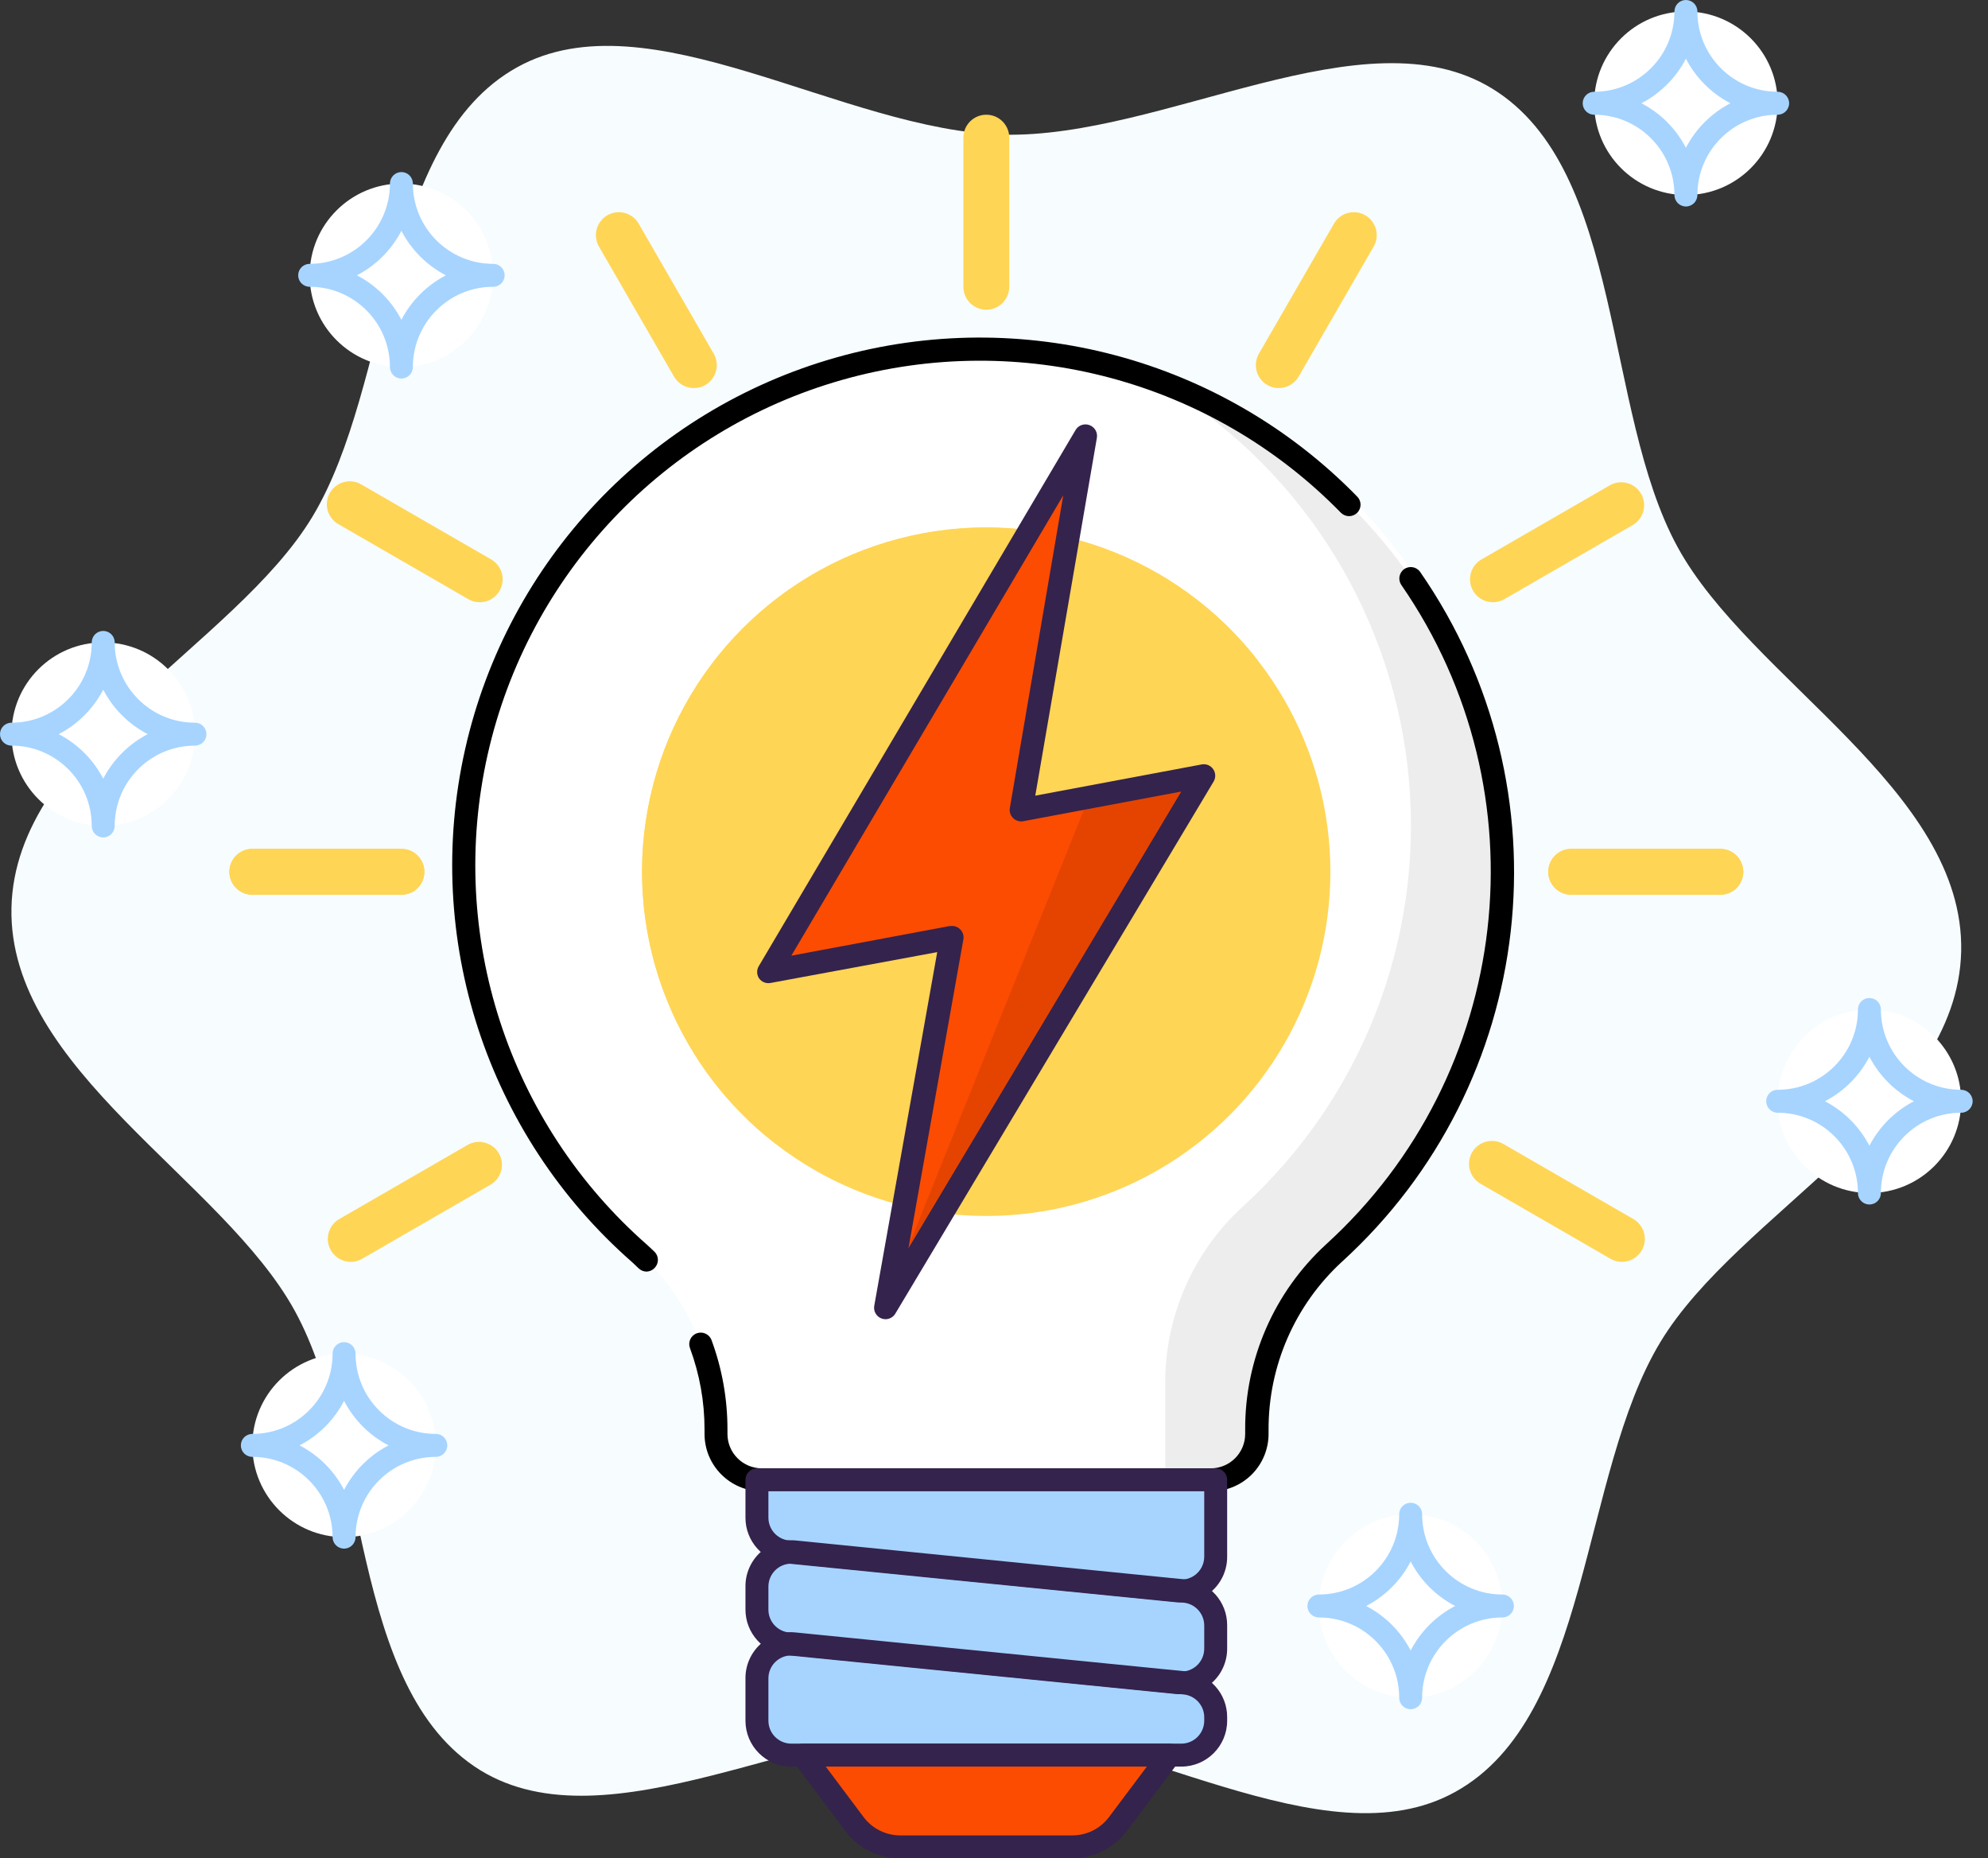<?xml version="1.0" encoding="UTF-8"?>
<svg width="107px" height="100px" viewBox="0 0 107 100" version="1.1" xmlns="http://www.w3.org/2000/svg" xmlns:xlink="http://www.w3.org/1999/xlink">
    <rect x="0" y="0" width="107" height="100" fill="#333333" stroke="none"/>
    <title>Cloud Planning Icon</title>
    <g id="Page-1" stroke="none" stroke-width="1" fill="none" fill-rule="evenodd">
        <g id="Grahpics-&amp;-Icons-for-3rd-Tier-Pages" transform="translate(-235, -2067)" fill-rule="nonzero">
            <g id="Cloud-Migration-&amp;-Adoption" transform="translate(159, 1886)">
                <g id="Cloud-Planning-Icon" transform="translate(76, 181)">
                    <path d="M90.29,29.432 C86.278,22.086 87.426,9.13 80.321,4.772 C73.457,0.549 62.654,7.438 54.012,7.247 C45.37,7.056 34.907,-0.302 27.84,3.617 C20.549,7.654 21.136,20.648 16.809,27.815 C12.623,34.759 0.809,40.123 0.617,48.846 C0.426,57.568 12,63.444 15.883,70.568 C19.895,77.914 18.747,90.87 25.852,95.259 C32.741,99.481 43.519,92.593 52.16,92.79 C60.802,92.988 71.296,100.34 78.333,96.42 C85.623,92.383 85.037,79.389 89.364,72.222 C93.549,65.278 105.364,59.877 105.556,51.191 C105.747,42.506 94.173,36.556 90.29,29.432 Z" id="Path" fill="#F7FCFF"></path>
                    <path d="M25.309,46 C25.561,30.659 38.202,18.427 53.543,18.679 C68.884,18.931 81.116,31.572 80.864,46.914 C80.87,54.725 77.572,62.174 71.784,67.42 C69.127,69.862 67.621,73.311 67.636,76.92 L67.636,77.16 C67.636,78.524 66.53,79.63 65.167,79.63 L41.006,79.63 C39.643,79.63 38.537,78.524 38.537,77.16 L38.537,76.926 C38.567,73.338 37.081,69.904 34.444,67.469 C28.382,62.01 25.039,54.153 25.309,46 Z" id="Path" fill="#FFFFFF"></path>
                    <path d="M62.963,20.938 C70.306,25.553 75.069,33.337 75.834,41.976 C76.6,50.616 73.281,59.116 66.864,64.951 C64.207,67.393 62.701,70.842 62.716,74.451 L62.716,79.63 L65.185,79.63 C66.549,79.63 67.654,78.524 67.654,77.16 L67.654,76.92 C67.64,73.311 69.145,69.862 71.802,67.42 C78.929,60.918 82.172,51.186 80.37,41.709 C78.567,32.233 71.978,24.37 62.963,20.938 L62.963,20.938 Z" id="Path" fill="#EDEDED"></path>
                    <path d="M65.167,80.247 L41.006,80.247 C39.302,80.247 37.92,78.865 37.92,77.16 L37.92,76.926 C37.922,75.43 37.656,73.946 37.136,72.543 C37.016,72.223 37.18,71.866 37.5,71.747 C37.82,71.628 38.177,71.791 38.296,72.111 C38.866,73.652 39.156,75.283 39.154,76.926 L39.154,77.16 C39.154,78.183 39.983,79.012 41.006,79.012 L65.167,79.012 C66.189,79.012 67.019,78.183 67.019,77.16 L67.019,76.92 C67.004,73.136 68.584,69.522 71.37,66.963 C81.416,57.82 83.149,42.656 75.426,31.481 C75.232,31.202 75.301,30.818 75.58,30.623 C75.86,30.43 76.244,30.499 76.438,30.778 C84.538,42.459 82.735,58.333 72.222,67.901 C69.694,70.227 68.263,73.51 68.278,76.944 L68.278,77.16 C68.278,77.983 67.949,78.772 67.365,79.352 C66.781,79.931 65.99,80.253 65.167,80.247 L65.167,80.247 Z" id="Path" fill="#000000"></path>
                    <path d="M34.802,68.426 C34.641,68.425 34.485,68.361 34.37,68.247 L34.031,67.926 C26.199,61.069 22.746,50.477 25.033,40.322 C27.32,30.167 34.981,22.077 44.996,19.24 C55.012,16.404 65.777,19.275 73.049,26.722 C73.289,26.963 73.289,27.352 73.049,27.593 C72.933,27.709 72.776,27.775 72.611,27.775 C72.447,27.775 72.289,27.709 72.173,27.593 C65.216,20.47 54.92,17.726 45.34,20.439 C35.761,23.153 28.435,30.891 26.247,40.603 C24.059,50.316 27.361,60.448 34.852,67.006 L35.228,67.358 C35.345,67.474 35.411,67.632 35.411,67.796 C35.411,67.961 35.345,68.119 35.228,68.235 C35.117,68.352 34.964,68.42 34.802,68.426 Z" id="Path" fill="#000000"></path>
                    <path d="M63.395,90.537 L42.407,88.438 C41.458,88.343 40.736,87.541 40.741,86.586 L40.741,85.352 C40.738,84.827 40.958,84.325 41.347,83.972 C41.735,83.619 42.255,83.447 42.778,83.5 L63.765,85.599 C64.715,85.694 65.437,86.496 65.432,87.451 L65.432,88.685 C65.435,89.21 65.214,89.712 64.826,90.065 C64.438,90.418 63.917,90.59 63.395,90.537 Z" id="Path" fill="#A6D4FF"></path>
                    <path d="M63.58,94.444 L42.593,94.444 C41.57,94.444 40.741,93.615 40.741,92.593 L40.741,90.315 C40.738,89.79 40.958,89.288 41.347,88.935 C41.735,88.582 42.255,88.41 42.778,88.463 L63.765,90.562 C64.715,90.657 65.437,91.459 65.432,92.414 L65.432,92.593 C65.432,93.615 64.603,94.444 63.58,94.444 L63.58,94.444 Z" id="Path" fill="#A6D4FF"></path>
                    <path d="M63.395,85.599 L42.407,83.5 C41.458,83.405 40.736,82.603 40.741,81.648 L40.741,79.63 L65.432,79.63 L65.432,83.759 C65.431,84.282 65.209,84.78 64.821,85.131 C64.433,85.481 63.915,85.651 63.395,85.599 Z" id="Path" fill="#A6D4FF"></path>
                    <path d="M65.432,83.759 L65.432,79.63 L40.741,79.63 L40.741,80.864 L62.698,83.333 L62.698,94.444 L63.58,94.444 C64.603,94.444 65.432,93.615 65.432,92.593 L65.432,92.414 C65.437,91.459 64.715,90.657 63.765,90.562 L63.71,90.525 C64.682,90.457 65.434,89.647 65.432,88.673 L65.432,87.438 C65.437,86.484 64.715,85.682 63.765,85.586 L63.71,85.549 C64.658,85.483 65.403,84.71 65.432,83.759 L65.432,83.759 Z" id="Path" fill="#A6D4FF"></path>
                    <path d="M63.58,91.16 C63.498,91.167 63.416,91.167 63.333,91.16 L42.346,89.068 C41.079,88.941 40.117,87.872 40.123,86.599 L40.123,85.364 C40.12,84.664 40.414,83.996 40.932,83.525 C41.45,83.054 42.143,82.825 42.84,82.895 L63.827,84.994 C65.094,85.121 66.056,86.19 66.049,87.463 L66.049,88.698 C66.055,89.403 65.758,90.077 65.235,90.549 C64.777,90.95 64.188,91.167 63.58,91.16 Z M42.593,84.142 C41.911,84.142 41.358,84.695 41.358,85.377 L41.358,86.611 C41.355,87.248 41.836,87.782 42.469,87.846 L63.457,89.944 L63.457,89.944 C63.805,89.979 64.152,89.865 64.411,89.63 C64.67,89.394 64.817,89.06 64.815,88.71 L64.815,87.475 C64.818,86.839 64.337,86.304 63.704,86.241 L42.716,84.142 L42.593,84.142 Z" id="Shape" fill="#34234D"></path>
                    <path d="M63.58,95.062 L42.593,95.062 C41.229,95.062 40.123,93.956 40.123,92.593 L40.123,90.315 C40.118,89.609 40.415,88.936 40.938,88.463 C41.454,87.994 42.147,87.769 42.84,87.846 L63.827,89.938 C65.094,90.066 66.056,91.135 66.049,92.407 L66.049,92.593 C66.049,93.956 64.944,95.062 63.58,95.062 Z M42.593,89.08 C41.911,89.08 41.358,89.633 41.358,90.315 L41.358,92.593 C41.358,93.274 41.911,93.827 42.593,93.827 L63.58,93.827 C64.262,93.827 64.815,93.274 64.815,92.593 L64.815,92.414 C64.818,91.777 64.337,91.243 63.704,91.179 L42.716,89.08 L42.593,89.08 Z" id="Shape" fill="#34234D"></path>
                    <path d="M57.716,99.383 L48.457,99.383 C47.485,99.383 46.571,98.925 45.988,98.148 L43.21,94.444 L62.963,94.444 L60.185,98.148 C59.602,98.925 58.688,99.383 57.716,99.383 Z" id="Path" fill="#FC4C02"></path>
                    <path d="M57.716,100 L48.457,100 C47.291,100 46.193,99.451 45.494,98.519 L42.716,94.815 C42.588,94.634 42.567,94.398 42.66,94.198 C42.756,93.978 42.97,93.834 43.21,93.827 L62.963,93.827 C63.195,93.828 63.408,93.959 63.512,94.167 C63.606,94.367 63.585,94.603 63.457,94.784 L60.679,98.488 C59.986,99.432 58.887,99.993 57.716,100 Z M44.444,95.062 L46.481,97.778 C46.948,98.4 47.68,98.765 48.457,98.765 L57.716,98.765 C58.493,98.765 59.225,98.4 59.691,97.778 L61.728,95.062 L44.444,95.062 Z" id="Shape" fill="#34234D"></path>
                    <circle id="Oval" fill="#FFD555" cx="53.086" cy="46.914" r="18.519"></circle>
                    <path d="M56.395,31.704 C60.499,31.7 64.487,33.064 67.728,35.58 C63.338,29.895 56.056,27.261 49.044,28.822 C42.033,30.384 36.557,35.86 34.995,42.872 C33.433,49.883 36.067,57.165 41.753,61.556 C37.43,55.969 36.662,48.409 39.772,42.067 C42.883,35.725 49.331,31.705 56.395,31.704 Z" id="Path" fill="#FFD555"></path>
                    <path d="M63.58,86.222 C63.498,86.228 63.416,86.228 63.333,86.222 L42.346,84.13 C41.079,84.002 40.117,82.933 40.123,81.66 L40.123,79.63 C40.123,79.289 40.4,79.012 40.741,79.012 L65.432,79.012 C65.773,79.012 66.049,79.289 66.049,79.63 L66.049,83.759 C66.055,84.465 65.758,85.139 65.235,85.611 C64.777,86.012 64.188,86.229 63.58,86.222 Z M41.358,80.247 L41.358,81.66 C41.355,82.297 41.836,82.831 42.469,82.895 L63.457,84.994 L63.457,84.994 C63.805,85.029 64.152,84.914 64.411,84.679 C64.67,84.444 64.817,84.109 64.815,83.759 L64.815,80.247 L41.358,80.247 Z" id="Shape" fill="#34234D"></path>
                    <path d="M92.593,48.148 L84.568,48.148 C83.886,48.148 83.333,47.595 83.333,46.914 C83.333,46.232 83.886,45.679 84.568,45.679 L92.593,45.679 C93.274,45.679 93.827,46.232 93.827,46.914 C93.827,47.595 93.274,48.148 92.593,48.148 Z" id="Path" fill="#FFD555"></path>
                    <path d="M21.605,48.148 L13.58,48.148 C12.898,48.148 12.346,47.595 12.346,46.914 C12.346,46.232 12.898,45.679 13.58,45.679 L21.605,45.679 C22.287,45.679 22.84,46.232 22.84,46.914 C22.84,47.595 22.287,48.148 21.605,48.148 Z" id="Path" fill="#FFD555"></path>
                    <path d="M92.593,48.148 L84.568,48.148 C83.886,48.148 83.333,47.595 83.333,46.914 C83.333,46.232 83.886,45.679 84.568,45.679 L92.593,45.679 C93.274,45.679 93.827,46.232 93.827,46.914 C93.827,47.595 93.274,48.148 92.593,48.148 Z" id="Path" fill="#FFD555"></path>
                    <path d="M21.605,48.148 L13.58,48.148 C12.898,48.148 12.346,47.595 12.346,46.914 C12.346,46.232 12.898,45.679 13.58,45.679 L21.605,45.679 C22.287,45.679 22.84,46.232 22.84,46.914 C22.84,47.595 22.287,48.148 21.605,48.148 Z" id="Path" fill="#FFD555"></path>
                    <path d="M80.352,32.407 C79.794,32.406 79.306,32.031 79.162,31.493 C79.017,30.954 79.252,30.385 79.735,30.105 L86.685,26.093 C87.271,25.786 87.995,25.996 88.326,26.569 C88.657,27.141 88.478,27.873 87.92,28.228 L80.969,32.241 C80.782,32.35 80.569,32.407 80.352,32.407 Z" id="Path" fill="#FFD555"></path>
                    <path d="M18.877,67.901 C18.319,67.9 17.831,67.525 17.686,66.986 C17.542,66.447 17.777,65.879 18.259,65.599 L25.21,61.586 C25.796,61.28 26.52,61.49 26.851,62.063 C27.182,62.635 27.003,63.367 26.444,63.722 L19.494,67.735 C19.306,67.843 19.093,67.901 18.877,67.901 Z" id="Path" fill="#FFD555"></path>
                    <path d="M68.827,20.883 C68.61,20.885 68.396,20.827 68.21,20.716 C67.621,20.375 67.419,19.621 67.759,19.031 L71.772,12.08 C71.982,11.678 72.395,11.424 72.849,11.418 C73.302,11.412 73.723,11.655 73.944,12.051 C74.165,12.447 74.151,12.932 73.907,13.315 L69.895,20.265 C69.675,20.647 69.268,20.882 68.827,20.883 Z" id="Path" fill="#FFD555"></path>
                    <path d="M53.086,16.667 C52.405,16.667 51.852,16.114 51.852,15.432 L51.852,7.407 C51.852,6.726 52.405,6.173 53.086,6.173 C53.768,6.173 54.321,6.726 54.321,7.407 L54.321,15.432 C54.321,16.114 53.768,16.667 53.086,16.667 Z" id="Path" fill="#FFD555"></path>
                    <path d="M37.346,20.883 C36.905,20.882 36.498,20.647 36.278,20.265 L32.265,13.315 C32.022,12.932 32.008,12.447 32.229,12.051 C32.45,11.655 32.871,11.412 33.324,11.418 C33.777,11.424 34.191,11.678 34.401,12.08 L38.414,19.031 C38.754,19.621 38.552,20.375 37.963,20.716 C37.776,20.827 37.563,20.885 37.346,20.883 L37.346,20.883 Z" id="Path" fill="#FFD555"></path>
                    <path d="M25.821,32.407 C25.604,32.407 25.391,32.35 25.204,32.241 L18.253,28.228 C17.851,28.018 17.597,27.605 17.591,27.151 C17.585,26.698 17.828,26.277 18.224,26.056 C18.62,25.835 19.105,25.849 19.488,26.093 L26.438,30.105 C26.921,30.385 27.156,30.954 27.011,31.493 C26.867,32.031 26.379,32.406 25.821,32.407 L25.821,32.407 Z" id="Path" fill="#FFD555"></path>
                    <path d="M87.296,67.901 C87.079,67.901 86.867,67.843 86.679,67.735 L79.728,63.722 C79.327,63.512 79.072,63.098 79.066,62.645 C79.06,62.192 79.303,61.771 79.699,61.55 C80.095,61.329 80.58,61.343 80.963,61.586 L87.914,65.599 C88.396,65.879 88.631,66.447 88.487,66.986 C88.342,67.525 87.854,67.9 87.296,67.901 L87.296,67.901 Z" id="Path" fill="#FFD555"></path>
                    <polygon id="Path" fill="#FC4C02" points="64.815 41.735 54.963 43.586 58.401 23.457 41.358 52.284 51.21 50.444 47.667 70.37"></polygon>
                    <polygon id="Path" fill="#E54400" points="64.815 41.735 58.611 42.901 47.741 69.938 47.667 70.37"></polygon>
                    <path d="M47.667,70.988 C47.593,70.988 47.52,70.976 47.451,70.951 C47.168,70.847 47.001,70.555 47.056,70.259 L50.444,51.235 L41.469,52.895 C41.232,52.939 40.99,52.84 40.852,52.642 C40.719,52.437 40.719,52.174 40.852,51.969 L57.889,23.142 C58.041,22.881 58.36,22.769 58.642,22.877 C58.922,22.98 59.088,23.268 59.037,23.562 L55.722,42.815 L64.704,41.13 C64.939,41.096 65.172,41.201 65.304,41.398 C65.435,41.596 65.442,41.851 65.321,42.056 L48.191,70.685 C48.081,70.871 47.882,70.985 47.667,70.988 Z M51.235,49.827 C51.418,49.824 51.593,49.904 51.713,50.043 C51.832,50.183 51.883,50.368 51.852,50.549 L48.895,67.173 L63.58,42.593 L55.074,44.191 C54.877,44.227 54.674,44.165 54.531,44.025 C54.386,43.884 54.319,43.681 54.352,43.481 L57.228,26.654 L42.593,51.426 L51.105,49.833 L51.235,49.827 Z" id="Shape" fill="#34234D"></path>
                    <circle id="Oval" fill="#FFFFFF" cx="100.617" cy="59.259" r="4.938"></circle>
                    <path d="M100.617,64.815 C100.276,64.815 100,64.538 100,64.198 C100,61.811 98.065,59.877 95.679,59.877 C95.338,59.877 95.062,59.6 95.062,59.259 C95.062,58.918 95.338,58.642 95.679,58.642 C98.065,58.642 100,56.707 100,54.321 C100,53.98 100.276,53.704 100.617,53.704 C100.958,53.704 101.235,53.98 101.235,54.321 C101.235,56.707 103.169,58.642 105.556,58.642 C105.896,58.642 106.173,58.918 106.173,59.259 C106.173,59.6 105.896,59.877 105.556,59.877 C103.169,59.877 101.235,61.811 101.235,64.198 C101.235,64.361 101.17,64.518 101.054,64.634 C100.938,64.75 100.781,64.815 100.617,64.815 Z M98.222,59.259 C99.248,59.792 100.085,60.628 100.617,61.654 C101.15,60.628 101.986,59.792 103.012,59.259 C101.986,58.727 101.15,57.89 100.617,56.864 C100.085,57.89 99.248,58.727 98.222,59.259 Z" id="Shape" fill="#A6D4FF"></path>
                    <circle id="Oval" fill="#FFFFFF" cx="75.926" cy="86.42" r="4.938"></circle>
                    <path d="M75.926,91.975 C75.585,91.975 75.309,91.699 75.309,91.358 C75.309,88.972 73.374,87.037 70.988,87.037 C70.647,87.037 70.37,86.761 70.37,86.42 C70.37,86.079 70.647,85.802 70.988,85.802 C73.374,85.802 75.309,83.868 75.309,81.481 C75.309,81.141 75.585,80.864 75.926,80.864 C76.267,80.864 76.543,81.141 76.543,81.481 C76.543,83.868 78.478,85.802 80.864,85.802 C81.205,85.802 81.481,86.079 81.481,86.42 C81.481,86.761 81.205,87.037 80.864,87.037 C78.478,87.037 76.543,88.972 76.543,91.358 C76.543,91.699 76.267,91.975 75.926,91.975 Z M73.531,86.42 C74.557,86.952 75.394,87.789 75.926,88.815 C76.458,87.789 77.295,86.952 78.321,86.42 C77.295,85.888 76.458,85.051 75.926,84.025 C75.394,85.051 74.557,85.888 73.531,86.42 Z" id="Shape" fill="#A6D4FF"></path>
                    <circle id="Oval" fill="#FFFFFF" cx="90.741" cy="5.556" r="4.938"></circle>
                    <path d="M90.741,11.111 C90.4,11.111 90.123,10.835 90.123,10.494 C90.123,8.107 88.189,6.173 85.802,6.173 C85.462,6.173 85.185,5.896 85.185,5.556 C85.185,5.215 85.462,4.938 85.802,4.938 C88.189,4.938 90.123,3.004 90.123,0.617 C90.123,0.276 90.4,0 90.741,0 C91.082,0 91.358,0.276 91.358,0.617 C91.358,3.004 93.293,4.938 95.679,4.938 C96.02,4.938 96.296,5.215 96.296,5.556 C96.296,5.896 96.02,6.173 95.679,6.173 C93.293,6.173 91.358,8.107 91.358,10.494 C91.358,10.835 91.082,11.111 90.741,11.111 Z M88.346,5.556 C89.372,6.088 90.208,6.924 90.741,7.951 C91.273,6.924 92.11,6.088 93.136,5.556 C92.11,5.023 91.273,4.187 90.741,3.16 C90.208,4.187 89.372,5.023 88.346,5.556 L88.346,5.556 Z" id="Shape" fill="#A6D4FF"></path>
                    <circle id="Oval" fill="#FFFFFF" cx="21.605" cy="14.815" r="4.938"></circle>
                    <path d="M21.605,20.37 C21.264,20.37 20.988,20.094 20.988,19.753 C20.988,17.367 19.053,15.432 16.667,15.432 C16.326,15.432 16.049,15.156 16.049,14.815 C16.049,14.474 16.326,14.198 16.667,14.198 C17.813,14.198 18.912,13.742 19.722,12.932 C20.532,12.122 20.988,11.023 20.988,9.877 C20.988,9.536 21.264,9.259 21.605,9.259 C21.946,9.259 22.222,9.536 22.222,9.877 C22.222,12.263 24.157,14.198 26.543,14.198 C26.884,14.198 27.16,14.474 27.16,14.815 C27.16,15.156 26.884,15.432 26.543,15.432 C24.157,15.432 22.222,17.367 22.222,19.753 C22.222,20.094 21.946,20.37 21.605,20.37 Z M19.21,14.815 C20.236,15.347 21.073,16.184 21.605,17.21 C22.137,16.184 22.974,15.347 24,14.815 C22.974,14.283 22.137,13.446 21.605,12.42 C21.073,13.446 20.236,14.283 19.21,14.815 L19.21,14.815 Z" id="Shape" fill="#A6D4FF"></path>
                    <circle id="Oval" fill="#FFFFFF" cx="5.556" cy="39.506" r="4.938"></circle>
                    <path d="M5.556,45.062 C5.215,45.062 4.938,44.785 4.938,44.444 C4.938,42.058 3.004,40.123 0.617,40.123 C0.276,40.123 0,39.847 0,39.506 C0,39.165 0.276,38.889 0.617,38.889 C3.004,38.889 4.938,36.954 4.938,34.568 C4.938,34.227 5.215,33.951 5.556,33.951 C5.896,33.951 6.173,34.227 6.173,34.568 C6.173,36.954 8.107,38.889 10.494,38.889 C10.835,38.889 11.111,39.165 11.111,39.506 C11.111,39.847 10.835,40.123 10.494,40.123 C8.107,40.123 6.173,42.058 6.173,44.444 C6.173,44.785 5.896,45.062 5.556,45.062 Z M3.16,39.506 C4.187,40.038 5.023,40.875 5.556,41.901 C6.088,40.875 6.924,40.038 7.951,39.506 C6.924,38.974 6.088,38.137 5.556,37.111 C5.023,38.137 4.187,38.974 3.16,39.506 Z" id="Shape" fill="#A6D4FF"></path>
                    <circle id="Oval" fill="#FFFFFF" cx="18.519" cy="77.778" r="4.938"></circle>
                    <path d="M18.519,83.333 C18.178,83.333 17.901,83.057 17.901,82.716 C17.901,80.33 15.967,78.395 13.58,78.395 C13.239,78.395 12.963,78.119 12.963,77.778 C12.963,77.437 13.239,77.16 13.58,77.16 C15.967,77.16 17.901,75.226 17.901,72.84 C17.901,72.499 18.178,72.222 18.519,72.222 C18.859,72.222 19.136,72.499 19.136,72.84 C19.136,75.226 21.07,77.16 23.457,77.16 C23.798,77.16 24.074,77.437 24.074,77.778 C24.074,78.119 23.798,78.395 23.457,78.395 C21.07,78.395 19.136,80.33 19.136,82.716 C19.136,83.057 18.859,83.333 18.519,83.333 Z M16.123,77.778 C17.15,78.31 17.986,79.147 18.519,80.173 C19.051,79.147 19.887,78.31 20.914,77.778 C19.887,77.246 19.051,76.409 18.519,75.383 C17.986,76.409 17.15,77.246 16.123,77.778 Z" id="Shape" fill="#A6D4FF"></path>
                </g>
            </g>
        </g>
    </g>
</svg>